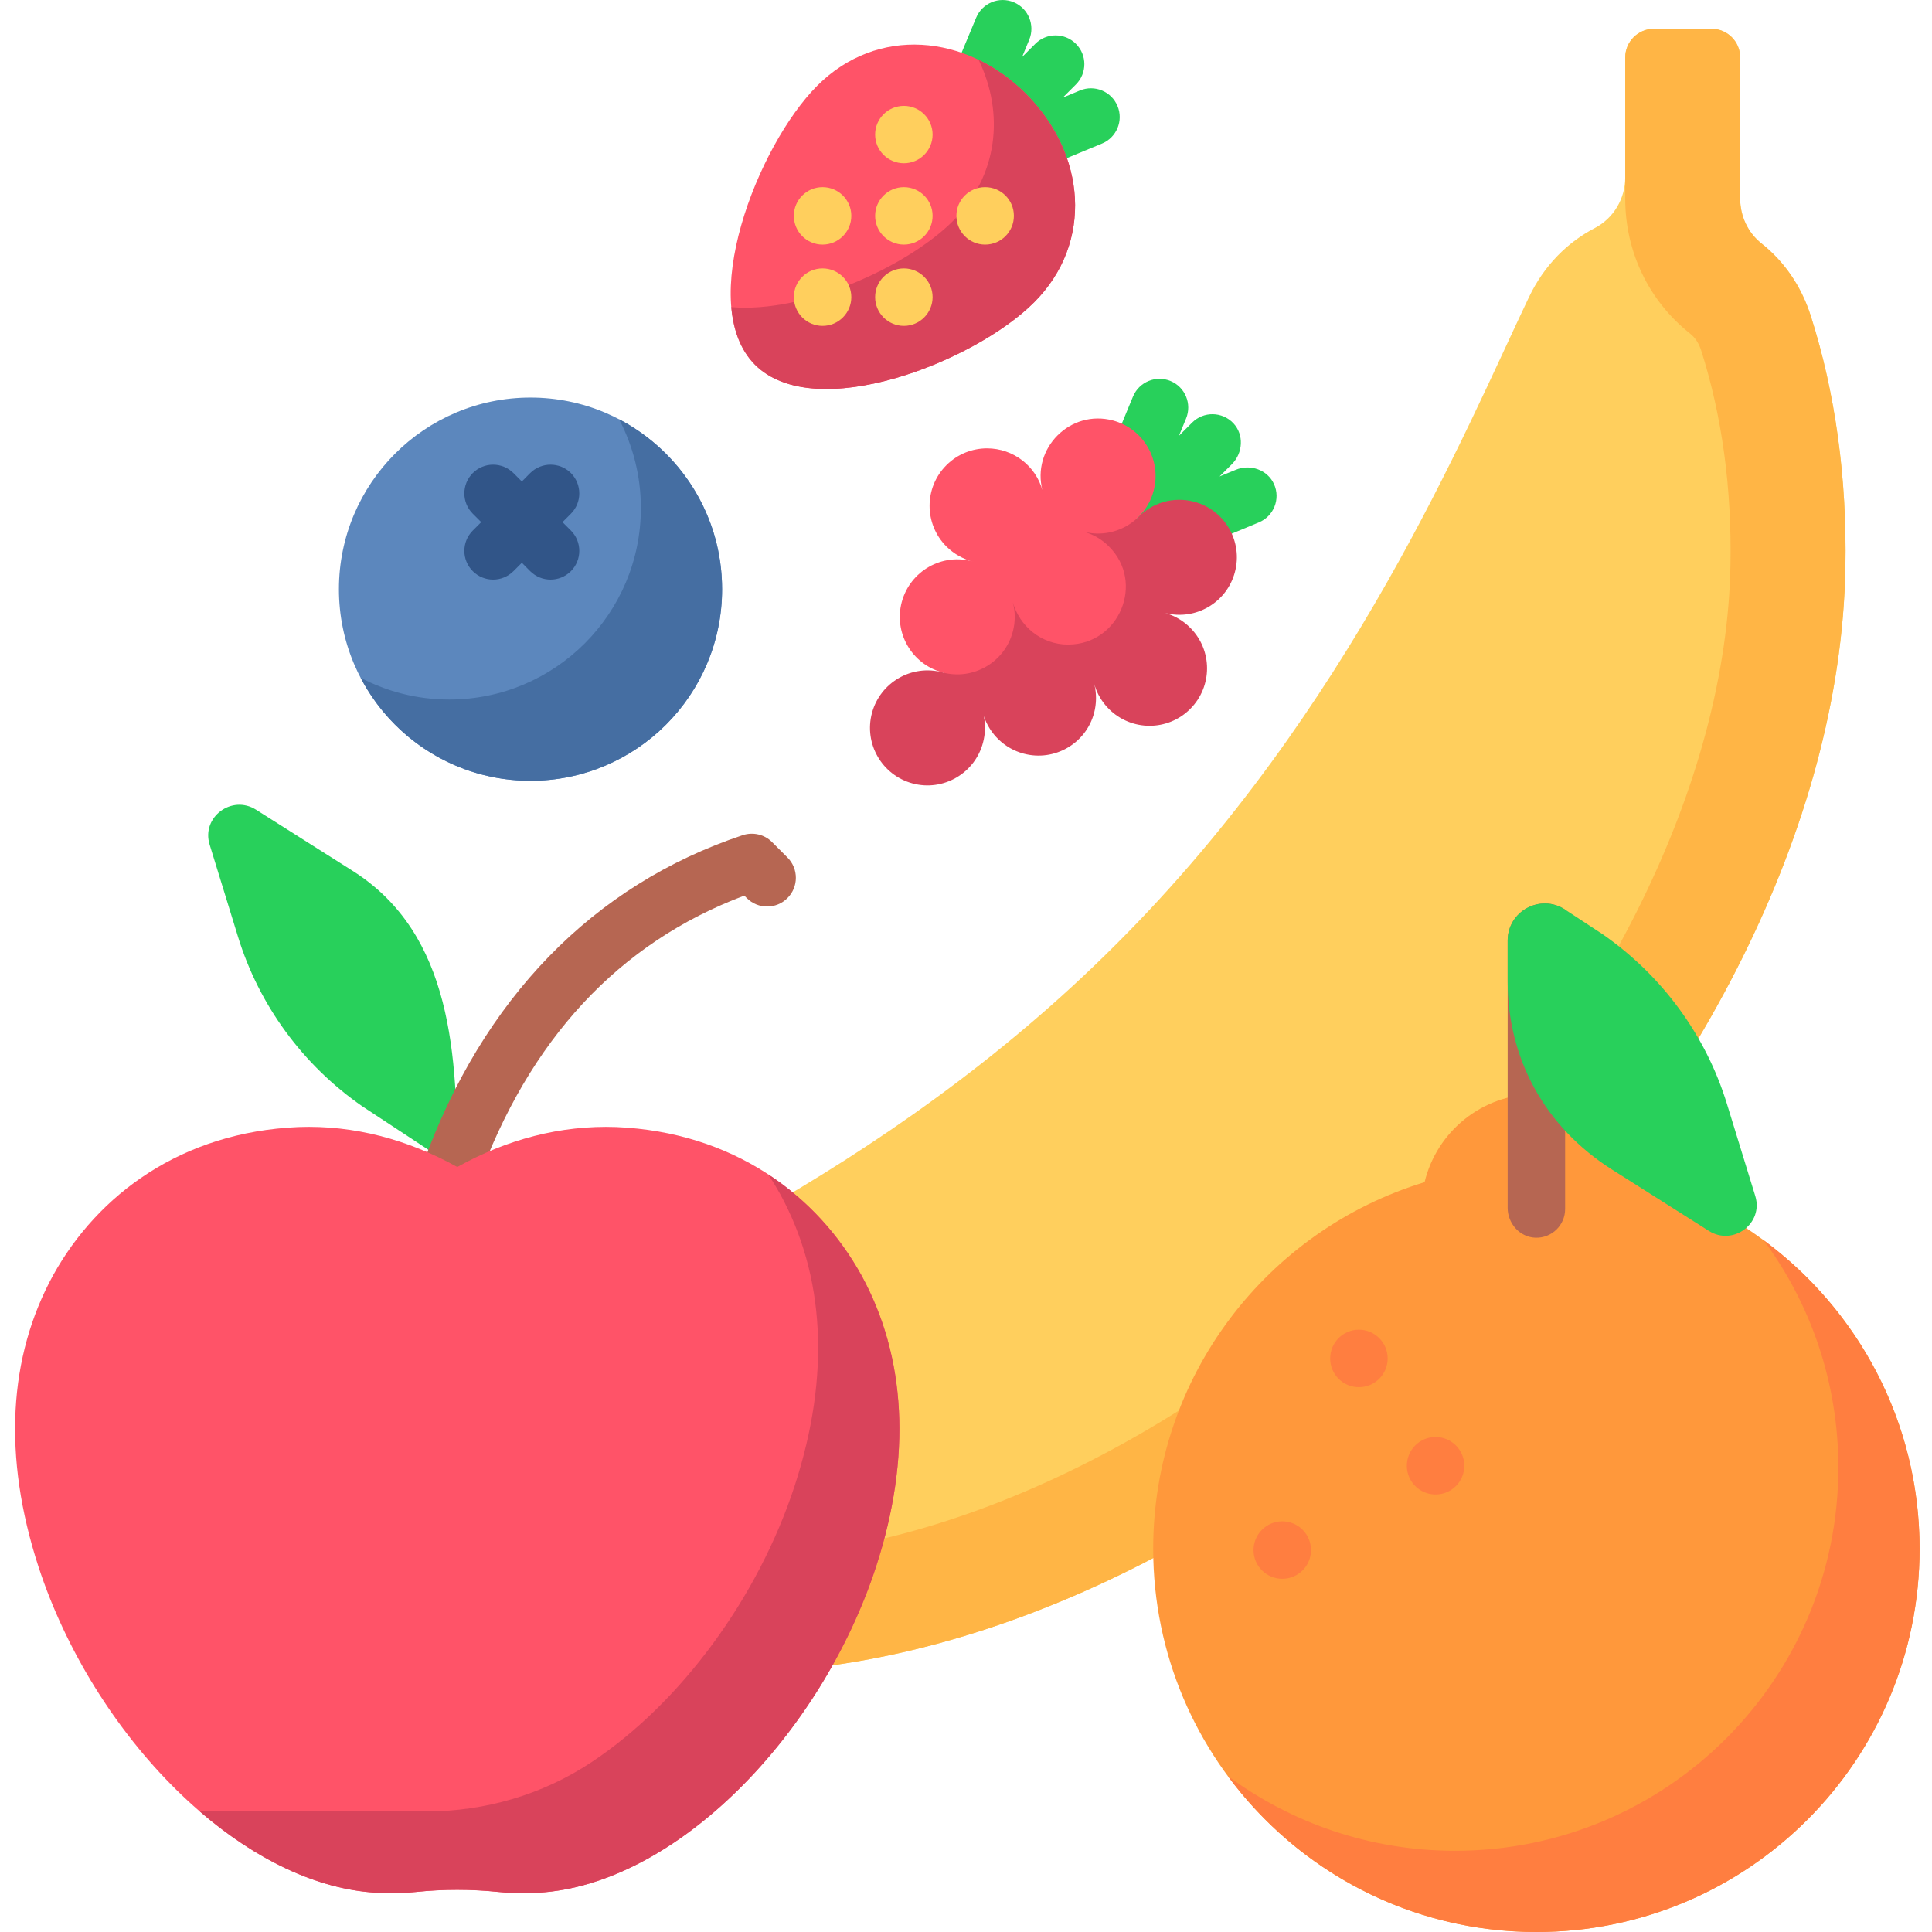 <svg width="28" height="28" viewBox="0 0 28 28" fill="none" xmlns="http://www.w3.org/2000/svg">
<g clip-path="url(#clip0_961_6549)">
<path d="M26.244 4.581C26.101 4.131 25.846 3.78 25.528 3.528C25.331 3.372 25.22 3.132 25.22 2.882V0.833C25.22 0.603 25.034 0.417 24.803 0.417H23.97C23.741 0.417 23.554 0.603 23.554 0.833V2.57C23.554 2.878 23.386 3.163 23.113 3.305C22.72 3.51 22.381 3.842 22.16 4.304C21.229 6.254 19.576 10.292 16.182 13.679C12.795 17.073 8.757 18.726 6.807 19.657C5.021 20.509 5.179 23.134 7.084 23.741C8.196 24.095 9.432 24.265 10.726 24.242C14.501 24.174 18.472 22.056 21.516 19.013C24.56 15.969 26.677 11.998 26.745 8.223C26.769 6.929 26.599 5.693 26.244 4.581Z" fill="#FFCF5D"/>
<path d="M24.492 4.833C24.568 4.893 24.622 4.975 24.657 5.086C24.957 6.03 25.1 7.075 25.079 8.193C25.023 11.318 23.25 14.922 20.338 17.835C17.425 20.747 13.821 22.52 10.696 22.576C9.813 22.592 9.104 23.292 9.062 24.162C9.602 24.225 10.159 24.252 10.726 24.242C14.501 24.174 18.472 22.056 21.516 19.013C24.56 15.969 26.677 11.998 26.745 8.223C26.769 6.929 26.599 5.693 26.244 4.581C26.101 4.131 25.846 3.78 25.528 3.528C25.332 3.372 25.22 3.132 25.22 2.882V0.833C25.22 0.603 25.034 0.417 24.804 0.417H23.971C23.741 0.417 23.554 0.603 23.554 0.833V2.882C23.554 3.649 23.896 4.36 24.492 4.833Z" fill="#FFB545"/>
<path d="M5.112 12.622L3.711 11.735C3.359 11.512 2.916 11.844 3.038 12.24L3.449 13.575C3.755 14.57 4.39 15.436 5.25 16.033L6.627 16.939C6.627 15.317 6.564 13.541 5.112 12.622Z" fill="#28D05B"/>
<path d="M11.412 12.427L11.19 12.205C11.079 12.093 10.914 12.055 10.764 12.104C8.595 12.827 6.993 14.476 6.13 16.871L6.914 17.153C7.665 15.067 8.967 13.664 10.787 12.98L10.823 13.016C10.986 13.179 11.25 13.179 11.412 13.016C11.575 12.854 11.575 12.59 11.412 12.427Z" fill="#B66652"/>
<path d="M8.931 16.334C8.123 16.305 7.34 16.515 6.627 16.913C5.913 16.515 5.13 16.304 4.323 16.334C2.634 16.406 1.419 17.312 0.772 18.478C0.121 19.663 0.038 21.109 0.557 22.704C1.35 25.137 3.454 27.316 5.453 27.431C5.649 27.444 5.841 27.44 6.028 27.42C6.423 27.379 6.83 27.379 7.225 27.42C7.412 27.44 7.604 27.444 7.8 27.431C9.8 27.316 11.904 25.137 12.697 22.704C13.215 21.109 13.132 19.663 12.482 18.478C11.834 17.312 10.62 16.406 8.931 16.334Z" fill="#FF5368"/>
<path d="M12.482 18.478C12.165 17.907 11.712 17.399 11.134 17.02C11.194 17.112 11.251 17.205 11.304 17.3C11.954 18.486 12.038 19.931 11.519 21.527C10.987 23.16 9.863 24.68 8.577 25.536C7.867 26.009 7.029 26.253 6.175 26.253H2.896C3.69 26.938 4.581 27.381 5.453 27.431C5.649 27.444 5.841 27.44 6.028 27.42C6.426 27.378 6.828 27.378 7.226 27.42C7.413 27.44 7.604 27.444 7.801 27.431C9.799 27.317 11.904 25.137 12.697 22.704C13.215 21.109 13.132 19.663 12.482 18.478Z" fill="#D9435B"/>
<path d="M23.887 17.133C23.711 16.401 23.053 15.856 22.266 15.856C21.48 15.856 20.822 16.401 20.646 17.133C18.369 17.826 16.713 19.943 16.713 22.446C16.713 25.514 19.199 28 22.266 28C25.334 28 27.82 25.514 27.82 22.446C27.82 19.943 26.163 17.826 23.887 17.133Z" fill="#FF983B"/>
<path d="M25.561 17.975C26.241 18.896 26.643 20.036 26.643 21.269C26.643 24.336 24.156 26.823 21.089 26.823C19.856 26.823 18.717 26.42 17.795 25.74C18.807 27.111 20.433 28 22.267 28C25.334 28 27.82 25.514 27.82 22.446C27.82 20.613 26.931 18.986 25.561 17.975Z" fill="#FF7E40"/>
<path d="M21.85 13.632V17.505C21.85 17.732 22.026 17.931 22.254 17.938C22.49 17.945 22.683 17.756 22.683 17.522V13.183C22.326 12.948 21.85 13.204 21.85 13.632Z" fill="#B66652"/>
<path d="M25.439 17.334L25.028 15.998C24.722 15.003 24.088 14.138 23.227 13.54L22.683 13.183C22.326 12.948 21.85 13.204 21.85 13.632V14.224C21.85 15.338 22.383 16.33 23.365 16.952L24.766 17.839C25.118 18.062 25.561 17.73 25.439 17.334Z" fill="#28D05B"/>
<path d="M20.111 19.688C20.111 19.918 19.924 20.104 19.694 20.104C19.464 20.104 19.278 19.918 19.278 19.688C19.278 19.458 19.464 19.271 19.694 19.271C19.924 19.271 20.111 19.458 20.111 19.688Z" fill="#FF7E40"/>
<path d="M21.222 21.243C21.222 21.473 21.035 21.659 20.805 21.659C20.575 21.659 20.389 21.473 20.389 21.243C20.389 21.013 20.575 20.826 20.805 20.826C21.035 20.826 21.222 21.013 21.222 21.243Z" fill="#FF7E40"/>
<path d="M19 22.465C19 22.695 18.814 22.881 18.584 22.881C18.354 22.881 18.167 22.695 18.167 22.465C18.167 22.235 18.354 22.048 18.584 22.048C18.814 22.048 19 22.235 19 22.465Z" fill="#FF7E40"/>
<path d="M16.196 1.537C16.108 1.324 15.864 1.223 15.651 1.311L15.402 1.415L15.593 1.224C15.756 1.061 15.756 0.797 15.593 0.635C15.43 0.472 15.166 0.472 15.004 0.635L14.813 0.826L14.916 0.576C15.004 0.364 14.903 0.12 14.691 0.032C14.478 -0.056 14.235 0.045 14.147 0.257L13.92 0.803L15.424 2.307L15.97 2.081C16.183 1.993 16.284 1.749 16.196 1.537Z" fill="#28D05B"/>
<path d="M11.845 1.241C12.713 0.373 14.001 0.491 14.869 1.359C15.736 2.226 15.854 3.515 14.987 4.382C14.119 5.25 11.809 6.153 10.942 5.286C10.074 4.418 10.978 2.108 11.845 1.241Z" fill="#FF5368"/>
<path d="M14.869 1.359C14.661 1.15 14.428 0.986 14.183 0.867C14.558 1.643 14.469 2.546 13.809 3.205C13.15 3.864 11.658 4.543 10.599 4.451C10.628 4.785 10.734 5.077 10.942 5.286C11.809 6.153 14.119 5.25 14.987 4.382C15.854 3.515 15.736 2.226 14.869 1.359Z" fill="#D9435B"/>
<path d="M13.516 3.128C13.516 3.358 13.329 3.545 13.1 3.545C12.87 3.545 12.683 3.358 12.683 3.128C12.683 2.898 12.87 2.712 13.1 2.712C13.329 2.712 13.516 2.898 13.516 3.128Z" fill="#FFCF5D"/>
<path d="M12.338 4.306C12.338 4.536 12.151 4.723 11.921 4.723C11.691 4.723 11.505 4.536 11.505 4.306C11.505 4.076 11.691 3.89 11.921 3.89C12.151 3.89 12.338 4.076 12.338 4.306Z" fill="#FFCF5D"/>
<path d="M12.338 3.128C12.338 3.358 12.151 3.545 11.921 3.545C11.691 3.545 11.505 3.358 11.505 3.128C11.505 2.898 11.691 2.712 11.921 2.712C12.151 2.712 12.338 2.898 12.338 3.128Z" fill="#FFCF5D"/>
<path d="M13.516 4.306C13.516 4.536 13.329 4.723 13.1 4.723C12.87 4.723 12.683 4.536 12.683 4.306C12.683 4.076 12.87 3.89 13.1 3.89C13.329 3.89 13.516 4.076 13.516 4.306Z" fill="#FFCF5D"/>
<path d="M14.694 3.128C14.694 3.358 14.508 3.545 14.277 3.545C14.047 3.545 13.861 3.358 13.861 3.128C13.861 2.898 14.047 2.712 14.277 2.712C14.508 2.712 14.694 2.898 14.694 3.128Z" fill="#FFCF5D"/>
<path d="M13.516 1.95C13.516 2.18 13.329 2.366 13.1 2.366C12.87 2.366 12.683 2.18 12.683 1.95C12.683 1.72 12.87 1.534 13.1 1.534C13.329 1.534 13.516 1.72 13.516 1.95Z" fill="#FFCF5D"/>
<path d="M10.465 8.539C10.465 10.073 9.222 11.316 7.688 11.316C6.155 11.316 4.912 10.073 4.912 8.539C4.912 7.005 6.155 5.762 7.688 5.762C9.222 5.762 10.465 7.005 10.465 8.539Z" fill="#5C87BD"/>
<path d="M8.973 6.077C9.173 6.461 9.288 6.898 9.288 7.362C9.288 8.895 8.044 10.138 6.511 10.138C6.047 10.138 5.611 10.024 5.227 9.823C5.69 10.71 6.618 11.316 7.688 11.316C9.222 11.316 10.465 10.073 10.465 8.539C10.465 7.469 9.86 6.541 8.973 6.077Z" fill="#456EA2"/>
<path d="M8.152 7.567L8.274 7.445C8.436 7.283 8.436 7.019 8.274 6.856C8.111 6.694 7.847 6.694 7.684 6.856L7.563 6.978L7.441 6.856C7.278 6.694 7.014 6.694 6.852 6.856C6.689 7.019 6.689 7.283 6.852 7.445L6.974 7.567L6.852 7.689C6.689 7.852 6.689 8.115 6.852 8.278C6.933 8.359 7.04 8.4 7.146 8.4C7.253 8.4 7.359 8.359 7.441 8.278L7.563 8.156L7.684 8.278C7.766 8.359 7.872 8.4 7.979 8.4C8.086 8.4 8.192 8.359 8.274 8.278C8.436 8.115 8.436 7.852 8.274 7.689L8.152 7.567Z" fill="#315588"/>
<path d="M18.464 7.016C18.37 6.808 18.119 6.721 17.909 6.809L17.675 6.905L17.854 6.727C18.015 6.565 18.031 6.3 17.875 6.134C17.713 5.963 17.443 5.959 17.277 6.125L17.086 6.316L17.189 6.067C17.277 5.854 17.177 5.61 16.964 5.522C16.752 5.434 16.508 5.535 16.42 5.748L16.194 6.294C16.139 6.426 16.157 6.565 16.225 6.674C16.337 6.853 16.318 7.084 16.168 7.234L16.165 7.237C15.999 7.403 15.99 7.684 16.16 7.846C16.323 8.002 16.581 7.999 16.741 7.839C16.915 7.665 17.142 7.659 17.321 7.768C17.385 7.808 17.46 7.83 17.538 7.83C17.591 7.83 17.645 7.819 17.698 7.798L18.244 7.571C18.46 7.482 18.561 7.231 18.464 7.016Z" fill="#28D05B"/>
<path d="M17.308 7.272C17.004 7.19 16.687 7.287 16.479 7.513L15.113 7.086L14.101 8.148L13.672 9.749C13.667 9.748 13.662 9.746 13.658 9.744C13.213 9.625 12.757 9.889 12.637 10.333C12.518 10.777 12.781 11.234 13.226 11.354C13.67 11.473 14.127 11.209 14.246 10.765C14.28 10.637 14.286 10.505 14.258 10.377C14.343 10.634 14.554 10.847 14.835 10.922C15.28 11.041 15.737 10.778 15.856 10.334C15.892 10.197 15.894 10.054 15.86 9.917C15.897 10.048 15.968 10.172 16.071 10.275C16.397 10.6 16.924 10.6 17.249 10.275C17.575 9.949 17.575 9.422 17.249 9.097C17.147 8.994 17.021 8.922 16.887 8.884C17.328 8.997 17.779 8.734 17.897 8.292C18.016 7.848 17.753 7.391 17.308 7.272Z" fill="#D9435B"/>
<path d="M16.13 6.094C15.51 5.929 14.945 6.498 15.11 7.114C15.014 6.753 14.685 6.498 14.305 6.498C14.092 6.498 13.879 6.579 13.716 6.742C13.391 7.067 13.391 7.594 13.716 7.92C13.829 8.032 13.965 8.106 14.108 8.14C13.655 8.007 13.189 8.277 13.069 8.725C12.95 9.169 13.214 9.626 13.658 9.745C14.103 9.864 14.56 9.6 14.678 9.155C14.716 9.014 14.716 8.866 14.678 8.725C14.773 9.07 15.086 9.342 15.483 9.342C15.485 9.342 15.486 9.341 15.487 9.341C16.22 9.338 16.597 8.444 16.072 7.92C15.964 7.811 15.836 7.741 15.703 7.705C16.146 7.821 16.601 7.558 16.719 7.114C16.838 6.67 16.574 6.213 16.13 6.094Z" fill="#FF5368"/>
</g>
<defs>
<clipPath id="clip0_961_6549">
<rect width="28" height="28" fill="white"/>
</clipPath>
</defs>
</svg>
